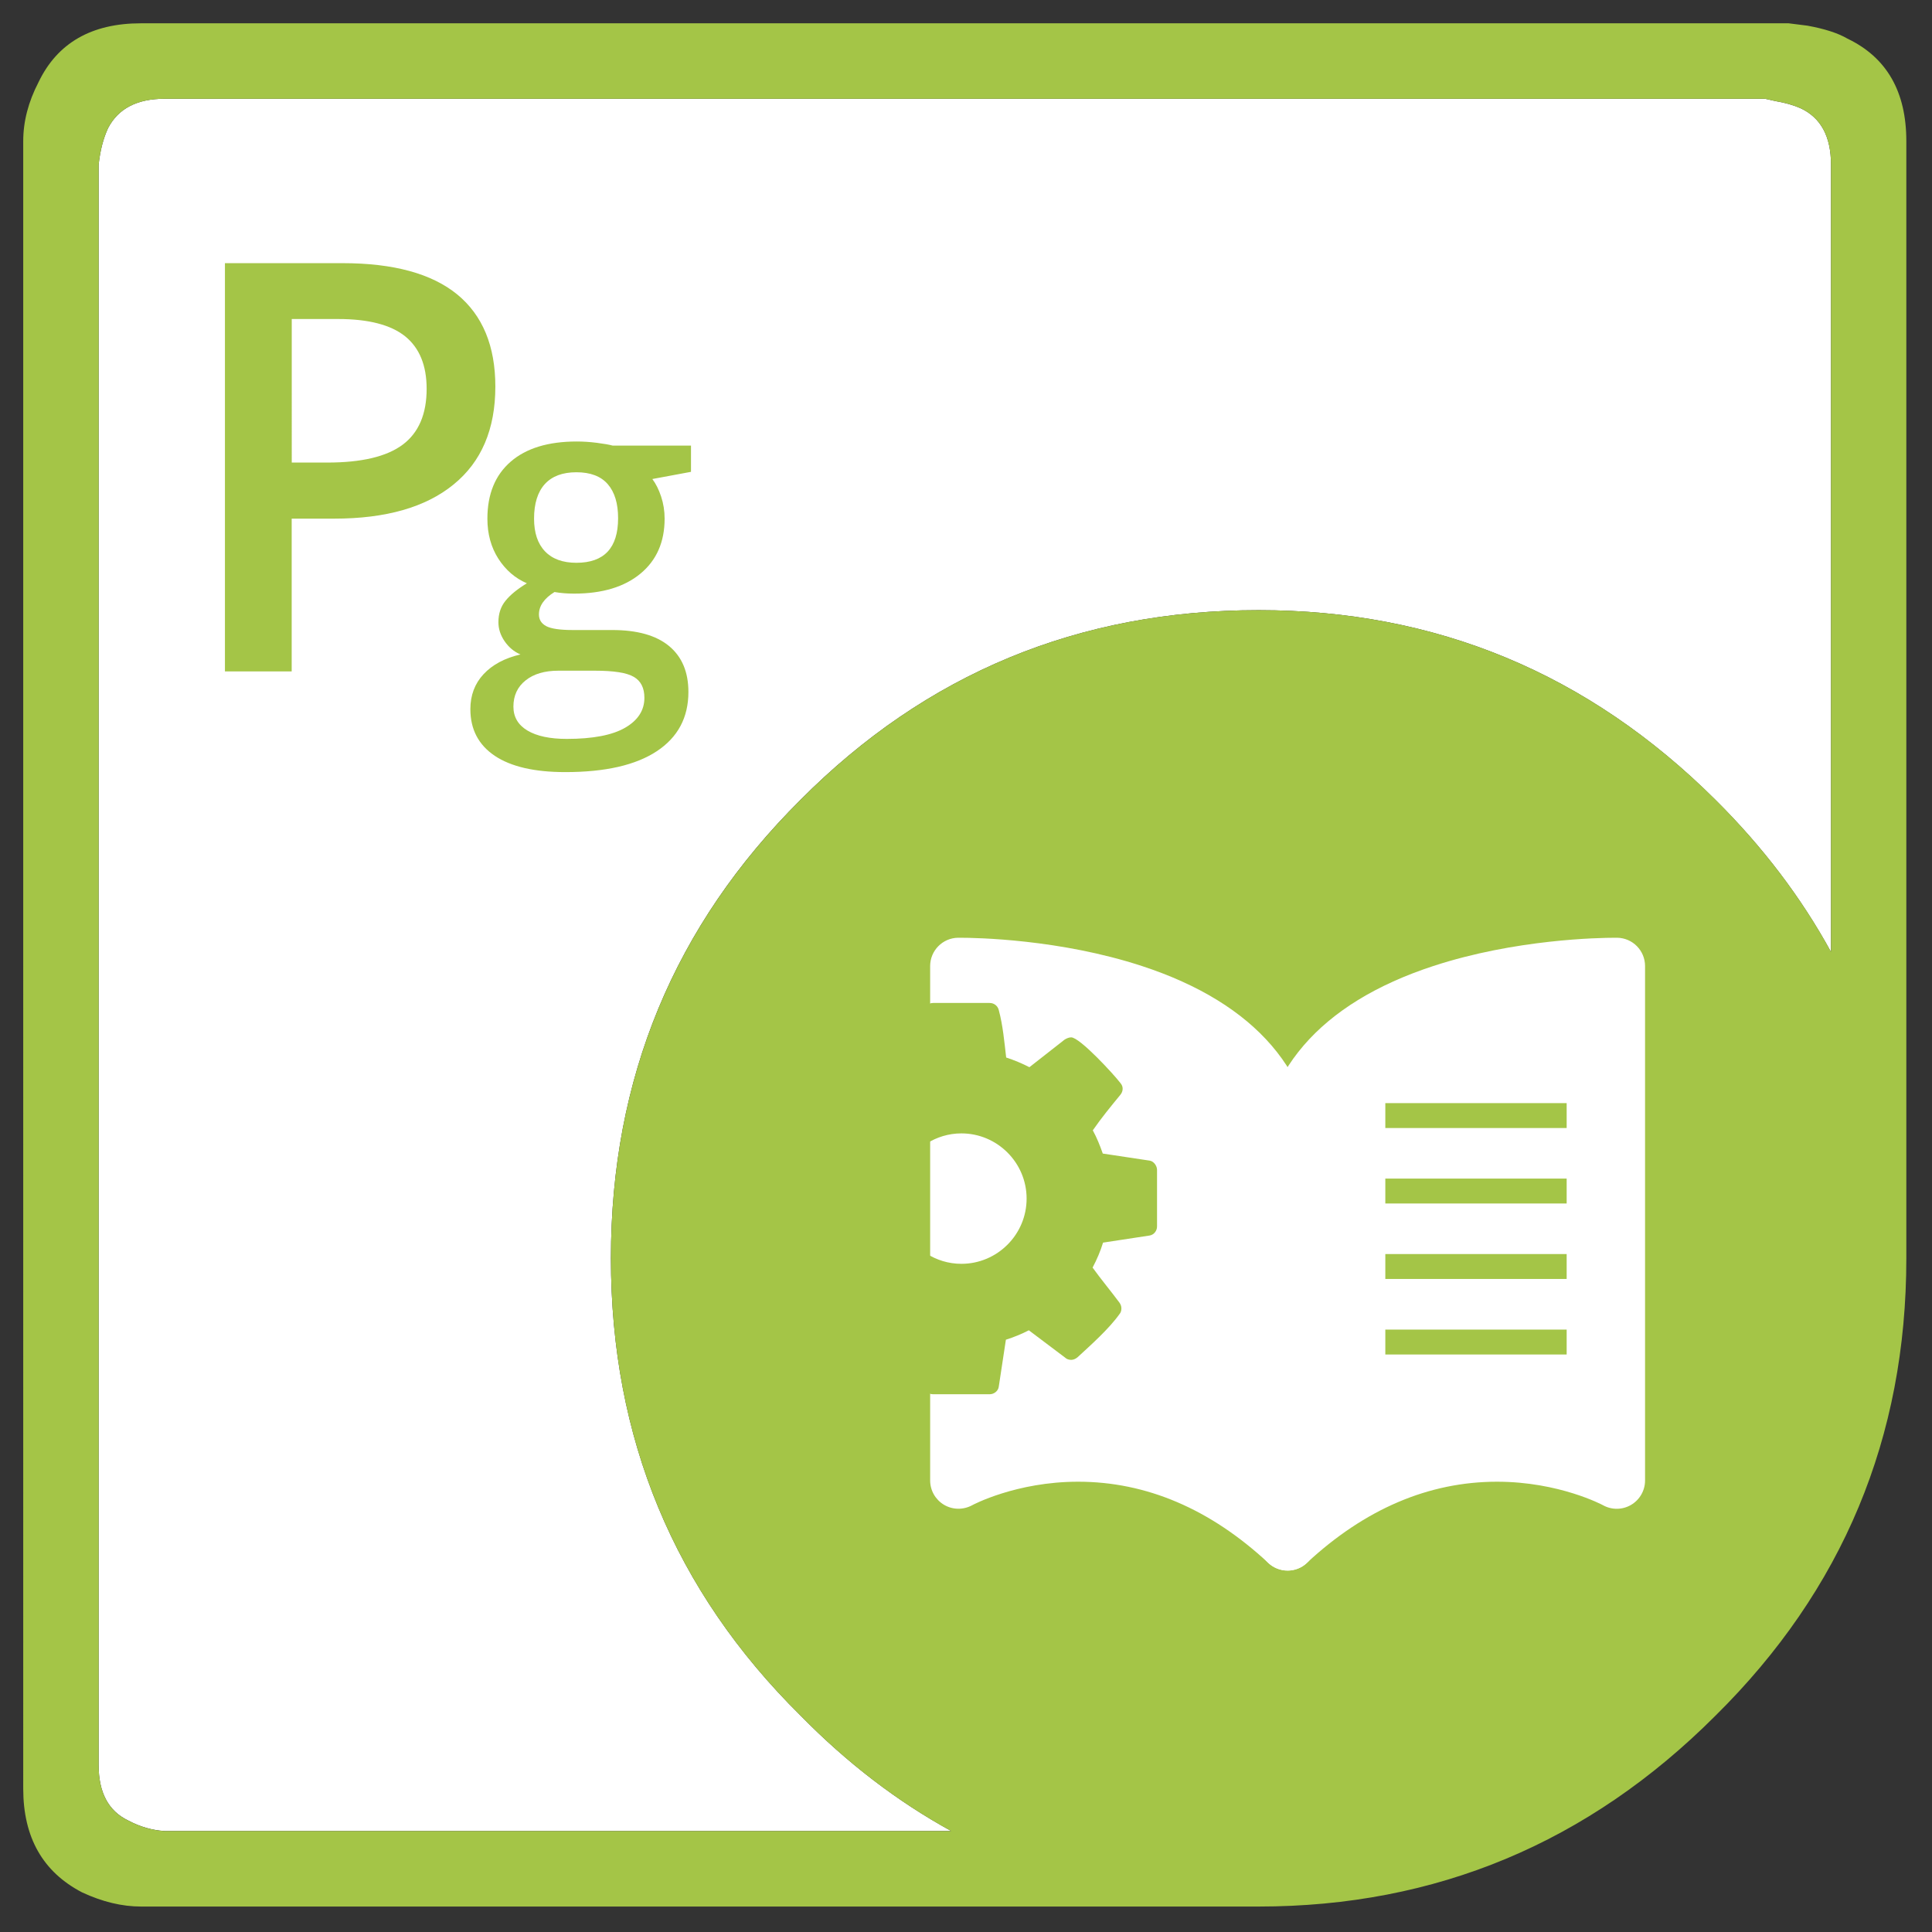 <?xml version="1.0" encoding="UTF-8"?>
<svg xmlns="http://www.w3.org/2000/svg" xmlns:xlink="http://www.w3.org/1999/xlink" version="1.1" id="Aspose.PAGE" x="0px" y="0px" viewBox="0 0 277 277" style="enable-background:new 0 0 277 277;" xml:space="preserve">
<rect x="0" y="0" width="277" height="277" fill="#333333" stroke="none"/>
<style type="text/css">
	.st0{fill-rule:evenodd;clip-rule:evenodd;fill:#FFFFFF;}
	.st1{fill-rule:evenodd;clip-rule:evenodd;fill:#A4C547;}
	.st2{fill:#FFFFFF;}
	.st3{fill:#A4C547;}
</style>
<g id="_x2E_NET">
	<path id="XMLID_8_" class="st0" d="M180.46,87.48c-25.78,0-47.67,9.07-65.69,27.2c-18.12,18.02-27.18,39.93-27.18,65.72   s9.06,47.65,27.18,65.56c6.65,6.78,13.85,12.3,21.61,16.56H23.59c-1.8-0.11-3.55-0.62-5.23-1.52c-2.81-1.35-4.22-4-4.22-7.94V23.62   c0.22-2.03,0.67-3.77,1.35-5.24c1.46-2.82,4.17-4.22,8.1-4.22h229.47l1.52,0.34c1.35,0.23,2.53,0.56,3.55,1.01   c2.93,1.35,4.39,4.05,4.39,8.11v112.87c-4.26-7.79-9.77-15.06-16.55-21.79C227.74,96.55,205.9,87.48,180.46,87.48z"></path>
	<path id="XMLID_2_" class="st1" d="M180.46,87.48c25.44,0,47.28,9.07,65.51,27.2c6.78,6.74,12.29,14,16.55,21.79V23.62   c0-4.06-1.46-6.76-4.39-8.11c-1.01-0.45-2.2-0.79-3.55-1.01l-1.52-0.34H23.59c-3.94,0-6.64,1.41-8.1,4.22   c-0.68,1.46-1.13,3.21-1.35,5.24v229.45c0,3.94,1.41,6.59,4.22,7.94c1.69,0.9,3.43,1.41,5.23,1.52h112.79   c-7.76-4.26-14.96-9.78-21.61-16.56c-18.12-17.91-27.18-39.76-27.18-65.56s9.06-47.7,27.18-65.72   C132.78,96.55,154.68,87.48,180.46,87.48z M259.14,3.68c2.48,0.45,4.39,1.07,5.74,1.86c5.63,2.7,8.44,7.6,8.44,14.7v160.18   c0,25.68-9.12,47.54-27.36,65.56c-18.23,18.25-40.07,27.37-65.51,27.37H20.21c-2.7,0-5.52-0.67-8.44-2.03   c-5.63-2.93-8.44-7.88-8.44-14.87V20.24c0-2.82,0.73-5.63,2.19-8.45c2.7-5.63,7.6-8.45,14.69-8.45h236.23L259.14,3.68z"></path>
	<g id="Book">
		<polygon class="st2" points="138.62,141.09 147.25,141.09 167.22,143.25 180.89,155.7 186.1,155.7 197.03,148.39 214.88,141.09     230.57,138.3 230.57,210.89 214.88,205.86 196.49,210.89 188.67,217.92 184.6,217.92 178.09,217.92 172.68,213.59 161.01,209.26     148.33,209.26 138.62,211.43   "></polygon>
		<path class="st2" d="M184.61,225.18c-0.55,0-1.1-0.11-1.62-0.34c-1.48-0.64-2.44-2.11-2.44-3.72v-53.59    c0-13.65,8.63-23.69,24.96-29.03c11.76-3.85,23.78-4.05,26.07-4.05l0.28,0c2.22,0.03,4,1.84,4,4.06v73.75c0,1.44-0.76,2.77-2,3.5    c-1.24,0.73-2.77,0.75-4.03,0.05c-0.05-0.03-6.29-3.37-15.19-3.37c-9.79,0-18.97,3.92-27.28,11.65    C186.61,224.81,185.62,225.18,184.61,225.18z M227.76,142.71c-10.58,0.64-39.08,4.29-39.08,24.83v45.12    c8.04-5.53,16.75-8.32,25.98-8.32c5.28,0,9.79,0.95,13.1,1.97V142.71z"></path>
		<path class="st2" d="M184.62,225.18c-1.01,0-2-0.37-2.77-1.09c-8.31-7.73-17.48-11.65-27.28-11.65c-8.89,0-15.14,3.34-15.2,3.38    c-1.26,0.68-2.79,0.66-4.02-0.07c-1.23-0.73-1.99-2.05-1.99-3.49v-73.75c0-2.22,1.79-4.03,4-4.06l0.28,0    c2.29,0,14.31,0.2,26.07,4.05c16.33,5.34,24.96,15.39,24.96,29.03v53.59c0,1.62-0.96,3.08-2.44,3.72    C185.71,225.07,185.16,225.18,184.62,225.18z M154.57,204.33c9.23,0,17.94,2.8,25.98,8.32v-45.12c0-20.54-28.51-24.18-39.08-24.83    v63.59C144.79,205.29,149.3,204.33,154.57,204.33z"></path>
	</g>
	<g>
		<path class="st3" d="M71.02,55.43c0,6.11-2,10.8-6.01,14.05c-4,3.26-9.7,4.88-17.1,4.88h-6.09v21.9h-9.57V37.73h16.86    c7.31,0,12.79,1.5,16.44,4.48C69.2,45.21,71.02,49.61,71.02,55.43z M41.84,66.32h5.08c4.91,0,8.51-0.85,10.81-2.56    c2.29-1.71,3.44-4.38,3.44-8.01c0-3.36-1.03-5.87-3.08-7.53c-2.06-1.65-5.26-2.48-9.61-2.48h-6.65V66.32z"></path>
		<path class="st3" d="M99.07,63.87v3.78l-5.54,1.03c0.51,0.68,0.93,1.52,1.26,2.52s0.5,2.05,0.5,3.16c0,3.34-1.15,5.97-3.46,7.88    c-2.3,1.91-5.48,2.87-9.52,2.87c-1.04,0-1.97-0.08-2.81-0.23c-1.48,0.92-2.23,1.99-2.23,3.22c0,0.74,0.35,1.3,1.04,1.67    c0.69,0.37,1.97,0.56,3.82,0.56h5.65c3.57,0,6.29,0.76,8.14,2.29s2.78,3.72,2.78,6.59c0,3.67-1.51,6.5-4.54,8.5    s-7.4,2.99-13.12,2.99c-4.41,0-7.78-0.78-10.11-2.34c-2.32-1.56-3.49-3.79-3.49-6.68c0-1.99,0.63-3.67,1.89-5.02    s3.02-2.3,5.29-2.83c-0.92-0.39-1.67-1.02-2.27-1.89c-0.6-0.87-0.89-1.78-0.89-2.74c0-1.21,0.34-2.24,1.03-3.08    c0.68-0.84,1.7-1.67,3.05-2.49c-1.68-0.72-3.04-1.9-4.09-3.53c-1.04-1.63-1.57-3.54-1.57-5.73c0-3.52,1.11-6.24,3.33-8.17    s5.38-2.9,9.48-2.9c0.92,0,1.88,0.06,2.89,0.19c1.01,0.13,1.76,0.26,2.27,0.4H99.07z M73.61,101.31c0,1.48,0.67,2.63,2.01,3.43    c1.34,0.8,3.22,1.2,5.64,1.2c3.75,0,6.54-0.54,8.38-1.61c1.84-1.07,2.75-2.5,2.75-4.28c0-1.41-0.5-2.41-1.51-3    c-1.01-0.6-2.88-0.89-5.61-0.89h-5.21c-1.97,0-3.54,0.46-4.7,1.39C74.2,98.47,73.61,99.73,73.61,101.31z M76.57,74.36    c0,2.03,0.52,3.59,1.57,4.69c1.04,1.09,2.54,1.64,4.5,1.64c3.98,0,5.98-2.13,5.98-6.39c0-2.11-0.49-3.74-1.48-4.88    s-2.49-1.71-4.5-1.71c-1.99,0-3.5,0.57-4.53,1.7C77.09,70.54,76.57,72.19,76.57,74.36z"></path>
	</g>
	<g id="shape">
		<g>
			<rect x="198.62" y="158.16" class="st3" width="26" height="3.57"></rect>
			<rect x="198.62" y="168.98" class="st3" width="26" height="3.57"></rect>
			<rect x="198.62" y="179.8" class="st3" width="26" height="3.57"></rect>
			<rect x="198.62" y="190.63" class="st3" width="26" height="3.57"></rect>
			<path class="st3" d="M164.84,177.14l-6.69,1.02c-0.37,1.21-0.88,2.41-1.5,3.58c1.24,1.72,2.59,3.33,3.84,5.01     c0.18,0.26,0.29,0.51,0.29,0.84c0,0.29-0.07,0.58-0.26,0.8c-1.53,2.15-4.09,4.42-6.03,6.21c-0.26,0.22-0.58,0.37-0.91,0.37     c-0.33,0-0.66-0.11-0.88-0.33l-5.19-3.91c-1.06,0.55-2.16,0.99-3.29,1.35l-1.02,6.72c-0.07,0.62-0.66,1.1-1.31,1.1h-8.11     c-0.39,0-0.72-0.15-0.96-0.4v-19.78c1.45,0.93,3.17,1.48,5.02,1.48c5.15,0,9.35-4.2,9.35-9.35c0-5.15-4.2-9.35-9.35-9.35     c-1.85,0-3.57,0.55-5.02,1.48v-19.78c0.25-0.25,0.59-0.4,0.96-0.4h8.11c0.66,0,1.17,0.44,1.31,1.02c0.59,2.19,0.8,4.57,1.06,6.8     c1.13,0.37,2.27,0.84,3.33,1.39l5.04-3.95c0.29-0.18,0.62-0.33,0.95-0.33c1.24,0,6.17,5.37,7.05,6.54     c0.22,0.26,0.33,0.51,0.33,0.84c0,0.33-0.15,0.66-0.37,0.91c-1.35,1.64-2.67,3.25-3.91,5.04c0.58,1.06,1.02,2.16,1.43,3.33     l6.76,1.02c0.58,0.11,1.02,0.77,1.02,1.31v8.11C165.9,176.45,165.46,177.03,164.84,177.14z"></path>
		</g>
	</g>
</g>
<g>
</g>
<g>
</g>
<g>
</g>
<g>
</g>
<g>
</g>
<g>
</g>
</svg>
